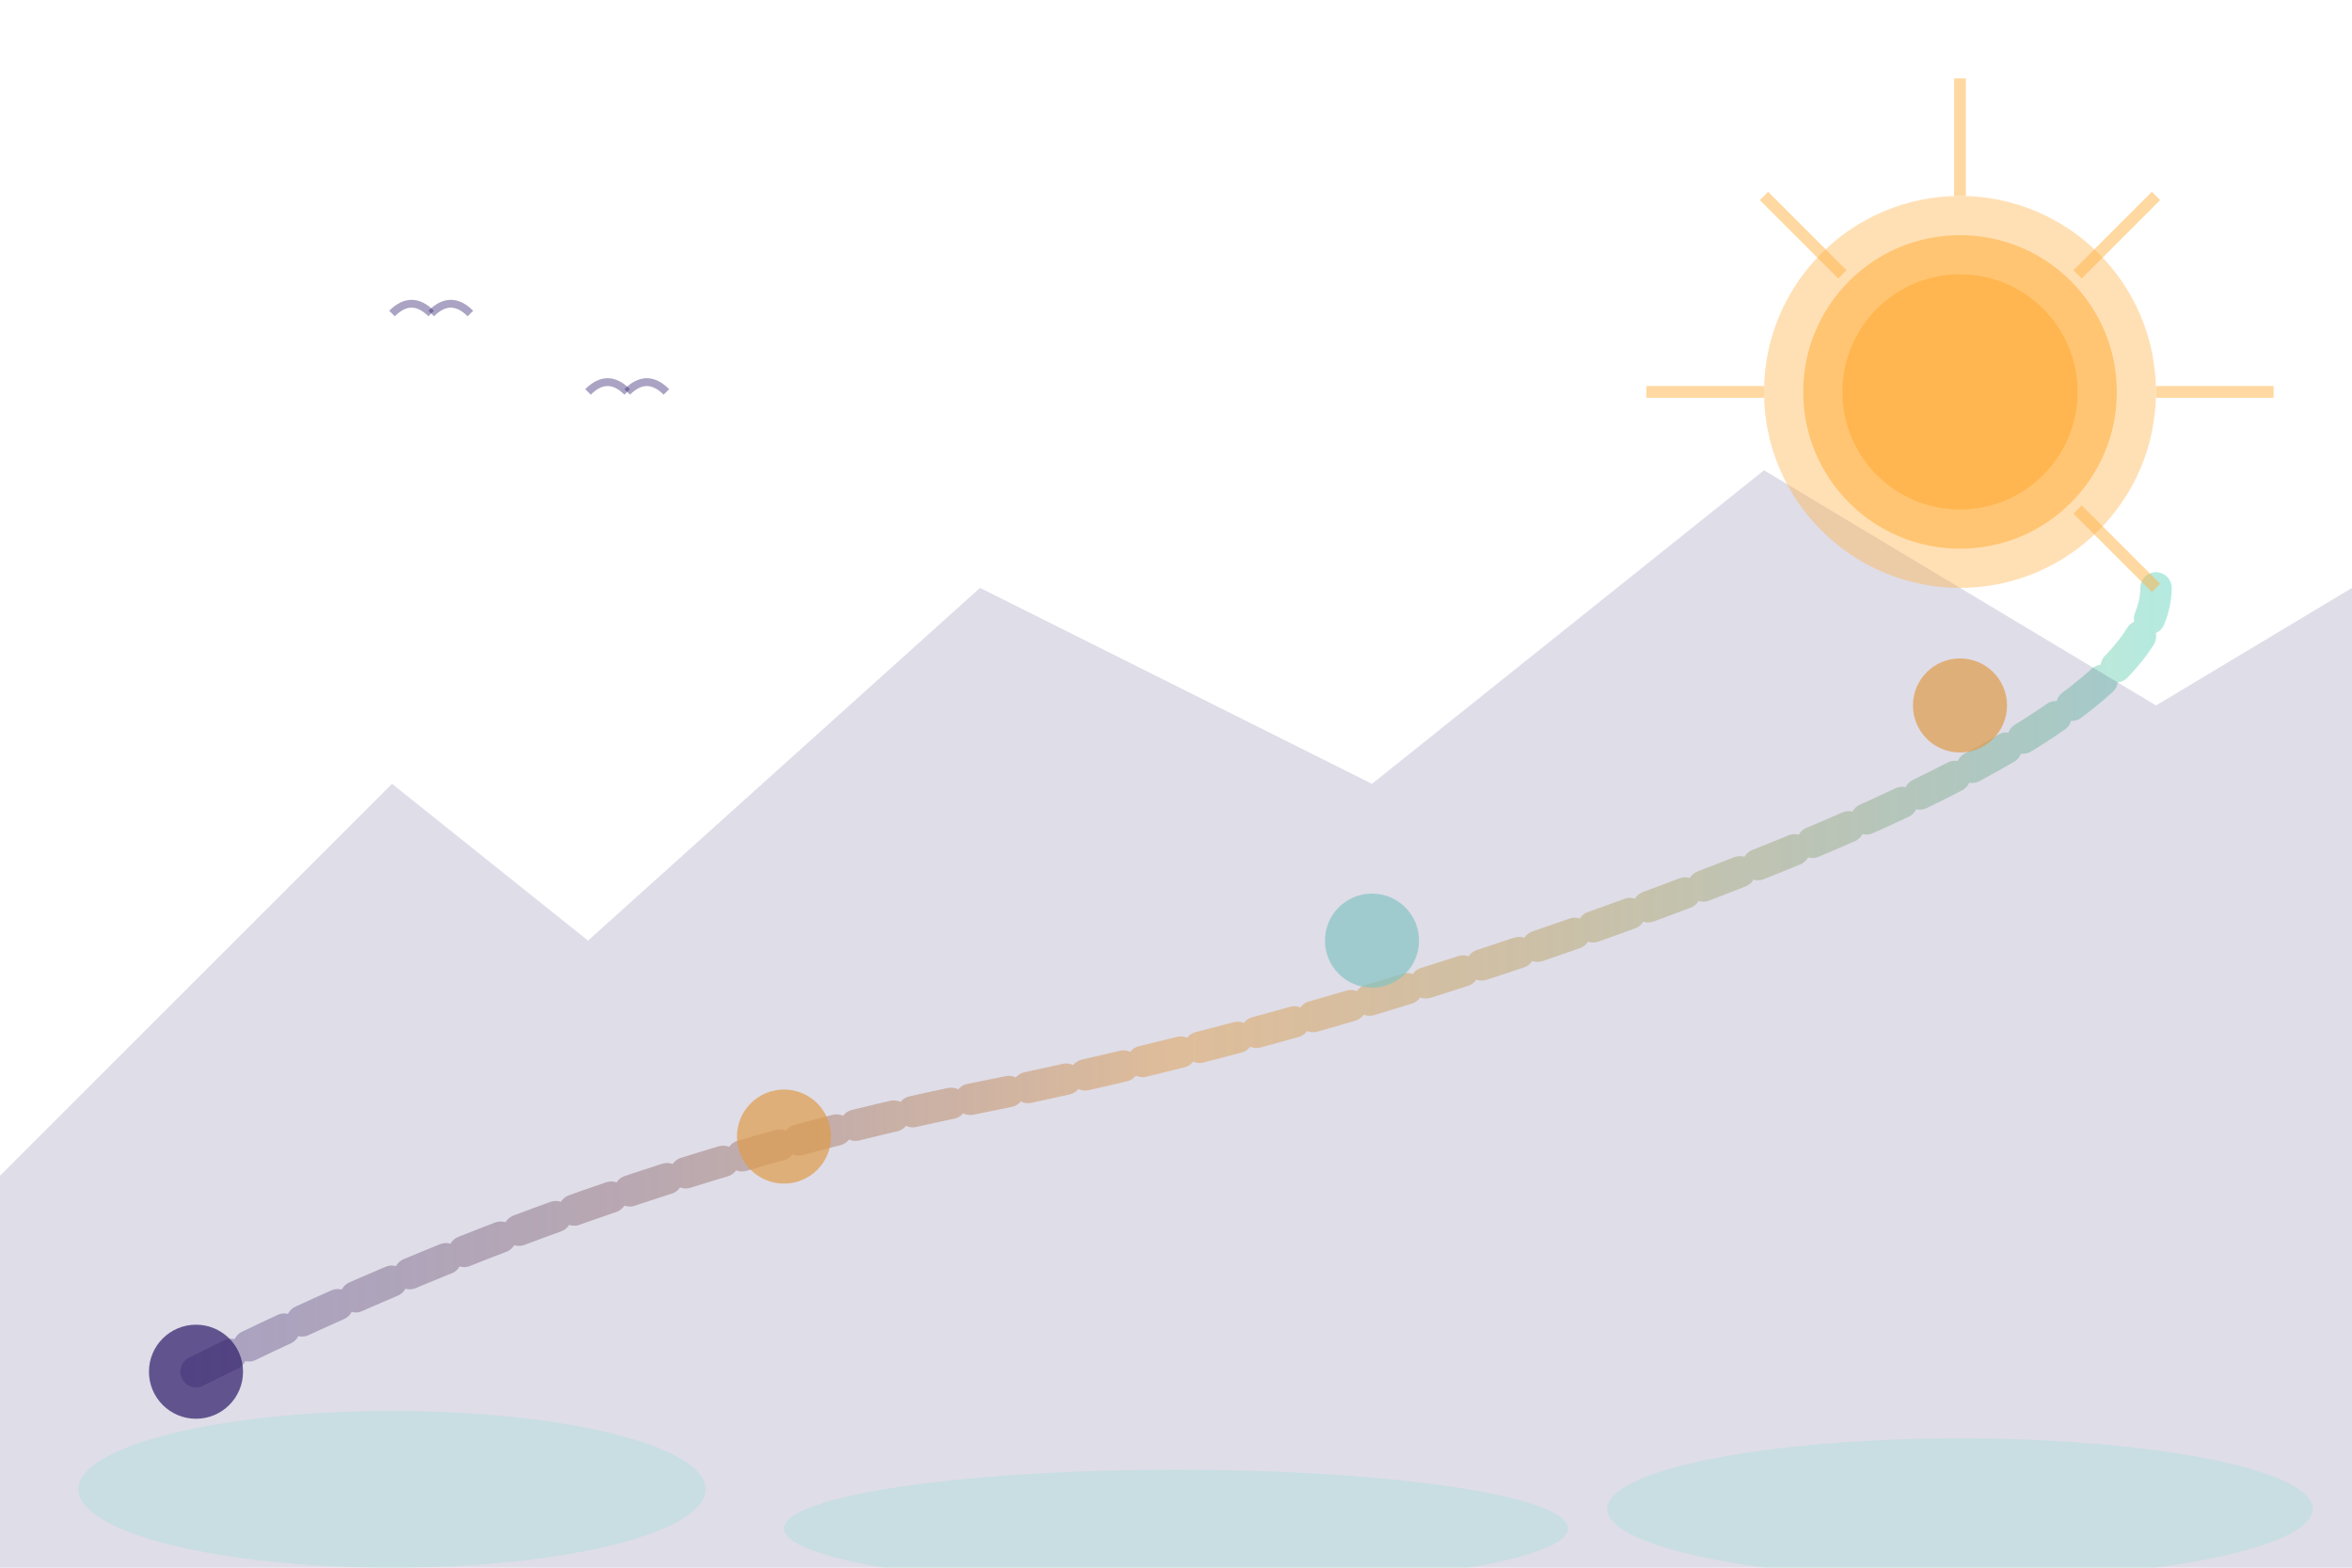 <svg width="600" height="400" viewBox="0 0 600 400" fill="none" xmlns="http://www.w3.org/2000/svg">
  <defs>
    <linearGradient id="pathGrad" x1="0%" y1="0%" x2="100%" y2="0%">
      <stop offset="0%" style="stop-color:#2D1B69;stop-opacity:0.3"/>
      <stop offset="50%" style="stop-color:#FFB347;stop-opacity:0.5"/>
      <stop offset="100%" style="stop-color:#95E1D3;stop-opacity:0.7"/>
    </linearGradient>
  </defs>
  
  <!-- Путь трансформации -->
  <path d="M50 350 Q150 300 250 280 T450 220 T550 150" 
        stroke="url(#pathGrad)" stroke-width="8" fill="none" stroke-linecap="round" stroke-dasharray="10 5"/>
  
  <!-- Точки на пути -->
  <circle cx="50" cy="350" r="12" fill="#2D1B69" opacity="0.7"/>
  <circle cx="200" cy="290" r="12" fill="#FFB347" opacity="0.7"/>
  <circle cx="350" cy="240" r="12" fill="#95E1D3" opacity="0.7"/>
  <circle cx="500" cy="180" r="12" fill="#FFB347" opacity="0.7"/>
  
  <!-- Горы на заднем плане -->
  <path d="M0 300 L100 200 L150 240 L250 150 L350 200 L450 120 L550 180 L600 150 L600 400 L0 400 Z" 
        fill="#2D1B69" opacity="0.15"/>
  
  <!-- Солнце/восход -->
  <circle cx="500" cy="100" r="50" fill="#FFB347" opacity="0.4"/>
  <circle cx="500" cy="100" r="40" fill="#FFB347" opacity="0.6"/>
  <circle cx="500" cy="100" r="30" fill="#FFB347" opacity="0.8"/>
  
  <!-- Лучи солнца -->
  <line x1="500" y1="50" x2="500" y2="20" stroke="#FFB347" stroke-width="3" opacity="0.5"/>
  <line x1="530" y1="70" x2="550" y2="50" stroke="#FFB347" stroke-width="3" opacity="0.5"/>
  <line x1="550" y1="100" x2="580" y2="100" stroke="#FFB347" stroke-width="3" opacity="0.5"/>
  <line x1="530" y1="130" x2="550" y2="150" stroke="#FFB347" stroke-width="3" opacity="0.5"/>
  <line x1="470" y1="70" x2="450" y2="50" stroke="#FFB347" stroke-width="3" opacity="0.5"/>
  <line x1="450" y1="100" x2="420" y2="100" stroke="#FFB347" stroke-width="3" opacity="0.5"/>
  
  <!-- Птицы -->
  <path d="M100 80 Q105 75 110 80" stroke="#2D1B69" stroke-width="2" fill="none" opacity="0.4"/>
  <path d="M110 80 Q115 75 120 80" stroke="#2D1B69" stroke-width="2" fill="none" opacity="0.4"/>
  <path d="M150 100 Q155 95 160 100" stroke="#2D1B69" stroke-width="2" fill="none" opacity="0.4"/>
  <path d="M160 100 Q165 95 170 100" stroke="#2D1B69" stroke-width="2" fill="none" opacity="0.4"/>
  
  <!-- Растительность внизу -->
  <ellipse cx="100" cy="380" rx="80" ry="20" fill="#95E1D3" opacity="0.3"/>
  <ellipse cx="300" cy="390" rx="100" ry="15" fill="#95E1D3" opacity="0.3"/>
  <ellipse cx="500" cy="385" rx="90" ry="18" fill="#95E1D3" opacity="0.3"/>
</svg>

